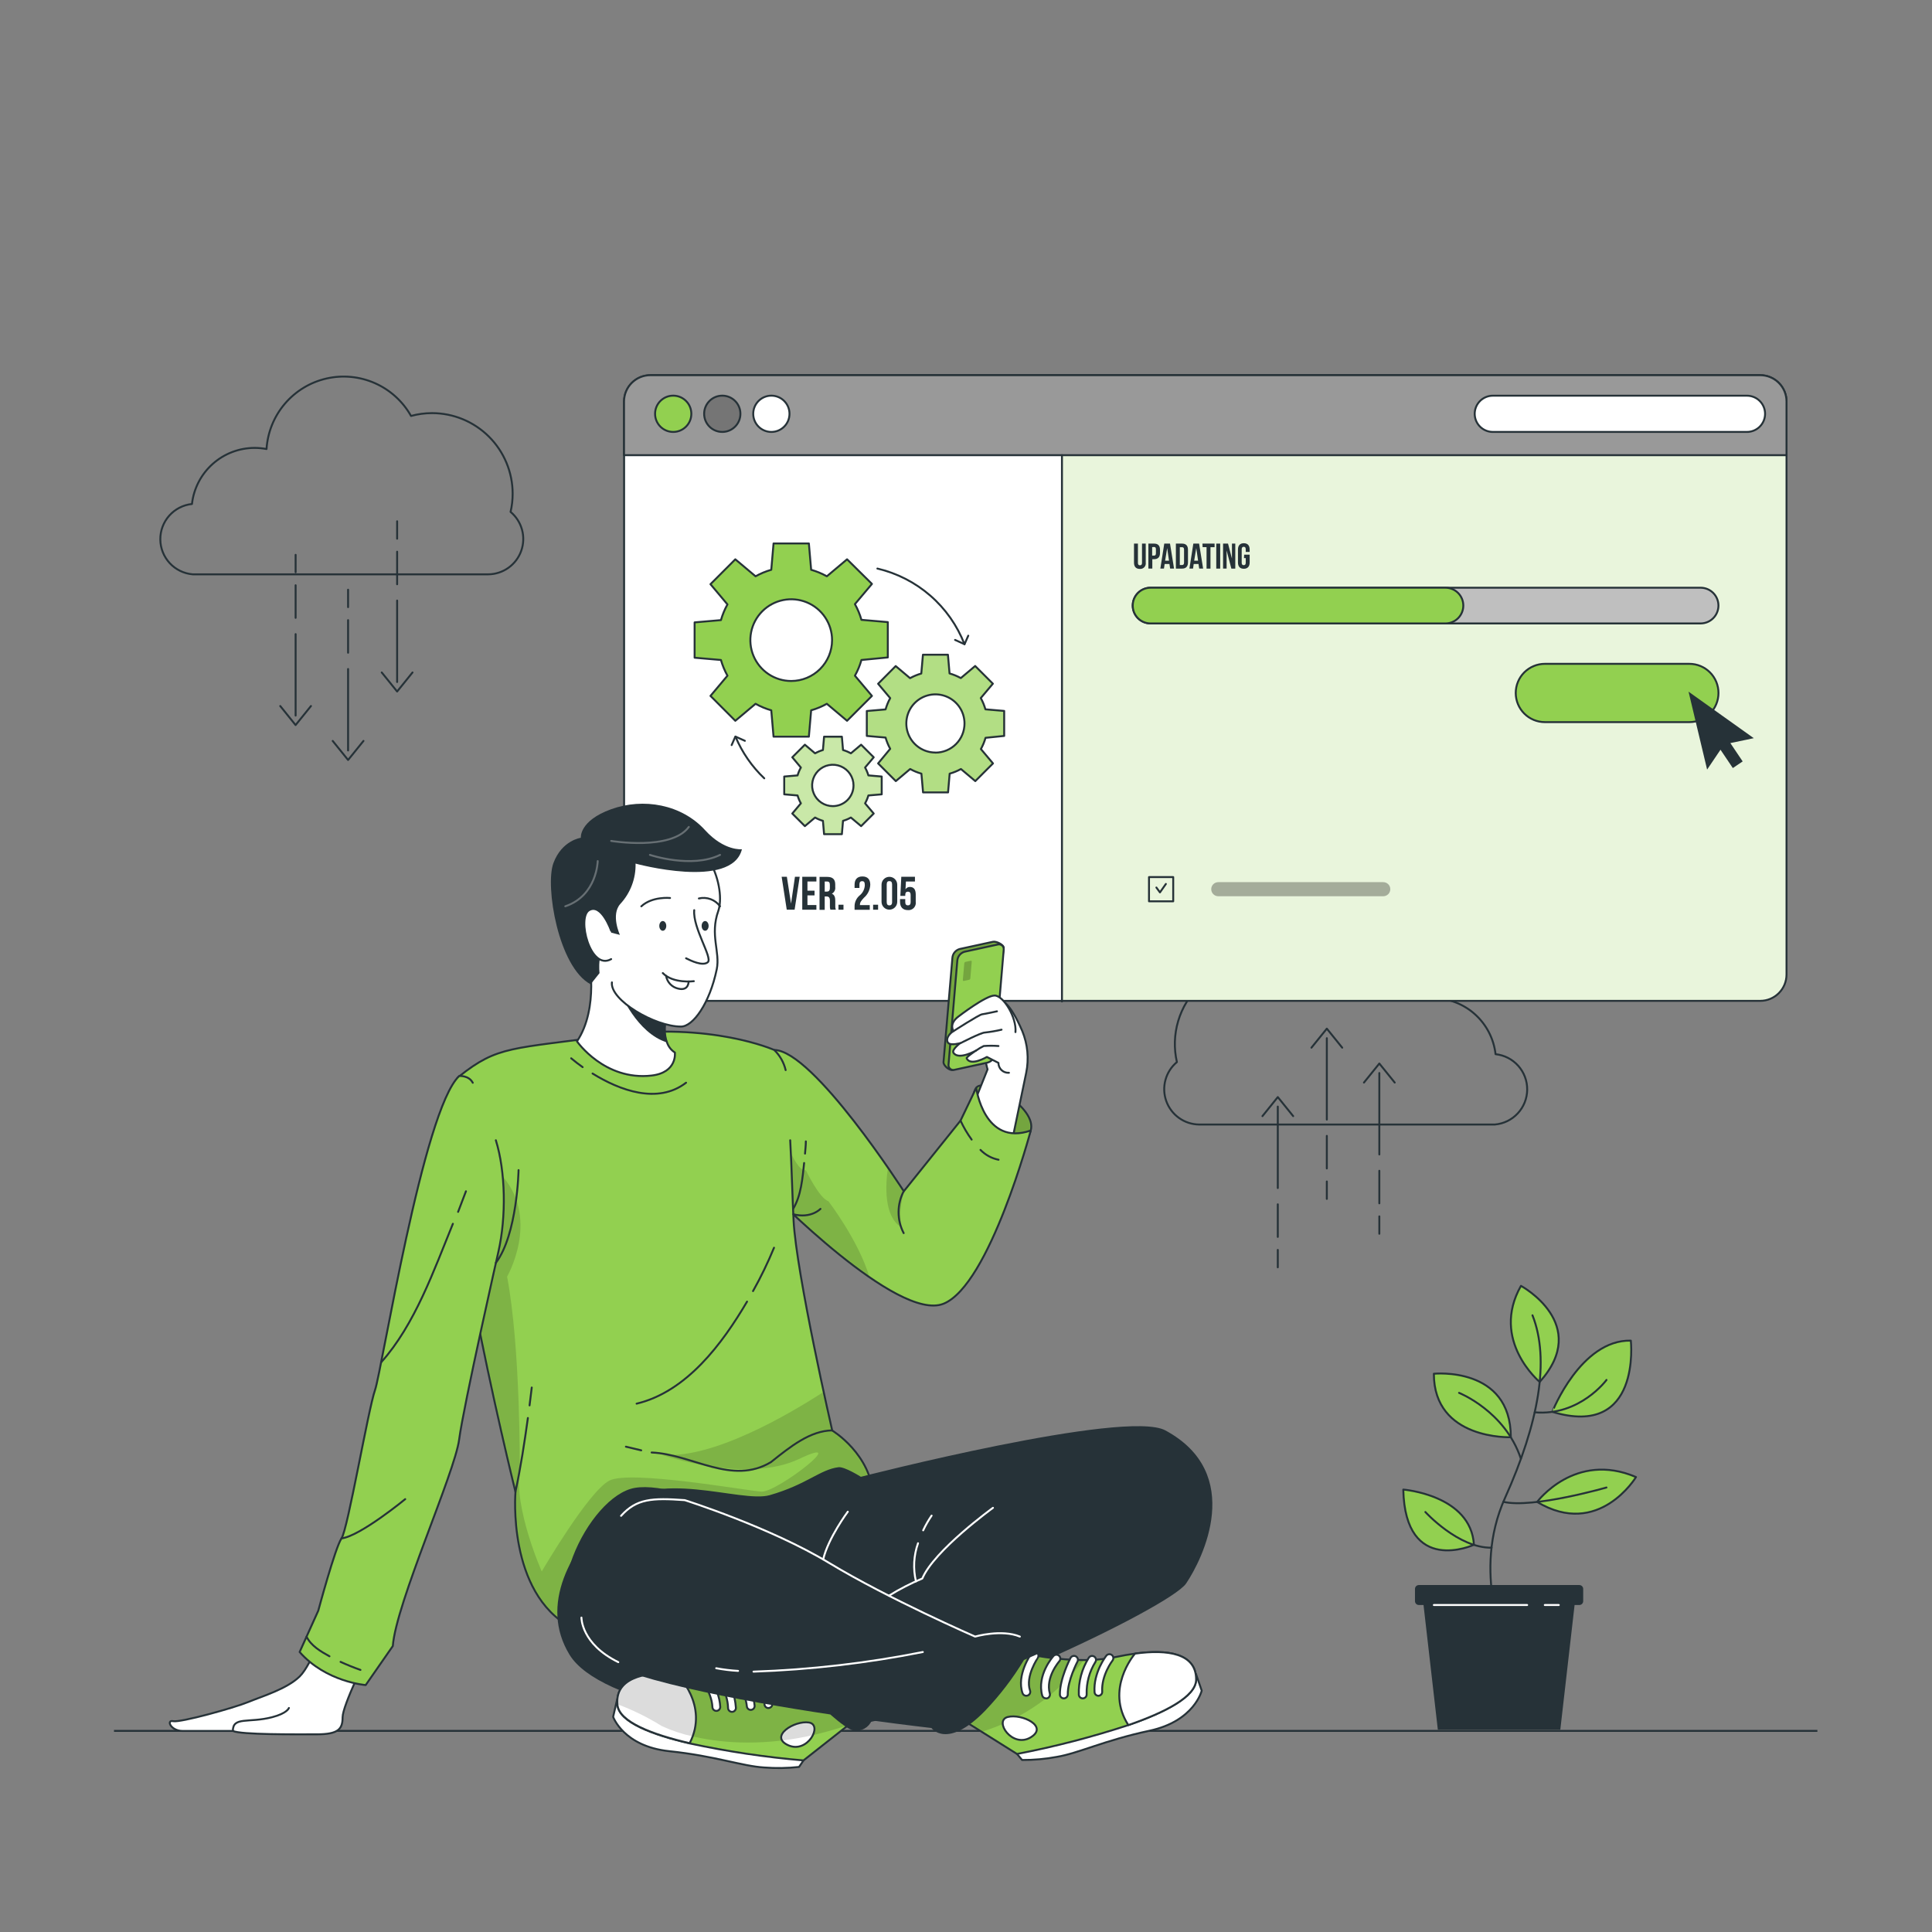 <svg width="1000" height="1000" viewBox="0 0 1000 1000" fill="none" xmlns="http://www.w3.org/2000/svg">
<rect x="0" y="0" width="1000" height="1000" fill="#808080" stroke="none"/>
<path d="M264.269 264.95C264.989 261.873 265.35 258.723 265.346 255.563C265.346 244.499 260.952 233.888 253.13 226.063C245.309 218.237 234.7 213.838 223.636 213.833C219.957 213.83 216.294 214.322 212.746 215.296C208.513 207.776 201.961 201.826 194.069 198.335C186.177 194.844 177.368 193.998 168.956 195.925C160.544 197.851 152.98 202.446 147.394 209.024C141.808 215.602 138.499 223.81 137.96 232.423C135.951 232.038 133.911 231.841 131.865 231.833C123.825 231.828 116.064 234.786 110.068 240.142C104.071 245.498 100.258 252.876 99.359 260.866C94.83 261.34 90.641 263.487 87.612 266.886C84.583 270.285 82.93 274.692 82.979 279.245C83.027 283.798 84.772 288.17 87.873 291.504C90.974 294.838 95.207 296.895 99.745 297.273H252.77C256.508 297.229 260.143 296.041 263.185 293.867C266.227 291.694 268.529 288.641 269.782 285.118C271.035 281.596 271.179 277.774 270.193 274.168C269.207 270.562 267.139 267.345 264.269 264.95Z" stroke="#263238" stroke-linecap="round" stroke-linejoin="round"/>
<path d="M153.013 328.218V370.375" stroke="#263238" stroke-linecap="round" stroke-linejoin="round"/>
<path d="M153.013 302.926V319.789" stroke="#263238" stroke-linecap="round" stroke-linejoin="round"/>
<path d="M153.013 287.179V296.199" stroke="#263238" stroke-linecap="round" stroke-linejoin="round"/>
<path d="M145.051 365.436L152.994 375.29L160.958 365.436" stroke="#263238" stroke-linecap="round" stroke-linejoin="round"/>
<path d="M180.168 346.275V388.432" stroke="#263238" stroke-linecap="round" stroke-linejoin="round"/>
<path d="M180.168 320.981V337.844" stroke="#263238" stroke-linecap="round" stroke-linejoin="round"/>
<path d="M180.168 305.235V314.255" stroke="#263238" stroke-linecap="round" stroke-linejoin="round"/>
<path d="M172.205 383.503L180.169 393.357L188.134 383.503" stroke="#263238" stroke-linecap="round" stroke-linejoin="round"/>
<path d="M205.551 310.848V353.005" stroke="#263238" stroke-linecap="round" stroke-linejoin="round"/>
<path d="M205.551 285.556V302.419" stroke="#263238" stroke-linecap="round" stroke-linejoin="round"/>
<path d="M205.551 269.808V278.829" stroke="#263238" stroke-linecap="round" stroke-linejoin="round"/>
<path d="M197.587 348.067L205.552 357.92L213.516 348.067" stroke="#263238" stroke-linecap="round" stroke-linejoin="round"/>
<path d="M609.165 549.73C607.547 542.707 607.776 535.385 609.829 528.477C611.882 521.569 615.689 515.31 620.879 510.31C626.069 505.31 632.465 501.74 639.445 499.946C646.425 498.153 653.751 498.197 660.708 500.076C664.943 492.555 671.496 486.605 679.39 483.114C687.283 479.624 696.095 478.78 704.507 480.709C712.92 482.638 720.484 487.236 726.068 493.817C731.653 500.398 734.959 508.609 735.494 517.223C737.503 516.839 739.543 516.641 741.589 516.634C749.626 516.628 757.384 519.583 763.38 524.935C769.377 530.287 773.191 537.66 774.095 545.646C778.624 546.12 782.813 548.267 785.842 551.666C788.871 555.065 790.524 559.473 790.475 564.026C790.427 568.579 788.682 572.95 785.581 576.284C782.48 579.618 778.247 581.676 773.709 582.054H620.685C616.945 582.014 613.307 580.828 610.262 578.656C607.217 576.484 604.911 573.431 603.655 569.908C602.4 566.385 602.255 562.561 603.24 558.953C604.225 555.345 606.293 552.126 609.165 549.73Z" stroke="#263238" stroke-linecap="round" stroke-linejoin="round"/>
<path d="M713.939 597.554V555.397" stroke="#263238" stroke-linecap="round" stroke-linejoin="round"/>
<path d="M713.939 622.847V605.984" stroke="#263238" stroke-linecap="round" stroke-linejoin="round"/>
<path d="M713.939 638.594V629.594" stroke="#263238" stroke-linecap="round" stroke-linejoin="round"/>
<path d="M721.904 560.333L713.94 550.479L705.976 560.333" stroke="#263238" stroke-linecap="round" stroke-linejoin="round"/>
<path d="M686.764 579.498V537.361" stroke="#263238" stroke-linecap="round" stroke-linejoin="round"/>
<path d="M686.764 604.79V587.927" stroke="#263238" stroke-linecap="round" stroke-linejoin="round"/>
<path d="M686.764 620.548V611.528" stroke="#263238" stroke-linecap="round" stroke-linejoin="round"/>
<path d="M694.73 542.277L686.765 532.424L678.801 542.277" stroke="#263238" stroke-linecap="round" stroke-linejoin="round"/>
<path d="M661.382 614.924V572.767" stroke="#263238" stroke-linecap="round" stroke-linejoin="round"/>
<path d="M661.382 640.216V623.354" stroke="#263238" stroke-linecap="round" stroke-linejoin="round"/>
<path d="M661.382 655.964V646.943" stroke="#263238" stroke-linecap="round" stroke-linejoin="round"/>
<path d="M669.347 577.704L661.383 567.851L653.439 577.704" stroke="#263238" stroke-linecap="round" stroke-linejoin="round"/>
<path d="M59 895.902H940.681" stroke="#263238" stroke-miterlimit="10"/>
<path d="M726.335 770.999C726.335 770.999 761.361 773.762 762.905 799.584C762.824 799.584 727.351 815.919 726.335 770.999Z" fill="#92D050" stroke="#263238" stroke-linecap="round" stroke-linejoin="round"/>
<path d="M795.614 777.405C795.614 777.405 815.179 750.993 846.792 764.524C846.792 764.524 827.491 796.502 795.614 777.405Z" fill="#92D050" stroke="#263238" stroke-linecap="round" stroke-linejoin="round"/>
<path d="M844.112 693.901C844.112 693.901 849.739 744.693 803.478 730.776C803.418 730.776 818.188 693.352 844.112 693.901Z" fill="#92D050" stroke="#263238" stroke-linecap="round" stroke-linejoin="round"/>
<path d="M787.249 665.557C787.249 665.557 823.819 685.325 796.94 715.292C796.94 715.292 771.24 693.797 787.249 665.557Z" fill="#92D050" stroke="#263238" stroke-linecap="round" stroke-linejoin="round"/>
<path d="M742.161 711.049C742.161 711.049 782.002 706.985 782.002 743.901C782.002 743.901 742.161 745.465 742.161 711.049Z" fill="#92D050" stroke="#263238" stroke-linecap="round" stroke-linejoin="round"/>
<path d="M779.72 852.269C779.72 852.269 761.557 814.155 778.988 775.35C796.42 736.545 802.312 703.835 793.21 680.796" stroke="#263238" stroke-linecap="round" stroke-linejoin="round"/>
<path d="M755.202 720.94C755.202 720.94 779.074 730.428 787.2 755.032" stroke="#263238" stroke-linecap="round" stroke-linejoin="round"/>
<path d="M831.519 714.251C831.519 714.251 817.724 733.044 794.36 731.013" stroke="#263238" stroke-linecap="round" stroke-linejoin="round"/>
<path d="M831.507 769.925C831.507 769.925 793.292 780.936 778.115 777.34" stroke="#263238" stroke-linecap="round" stroke-linejoin="round"/>
<path d="M737.762 782.615C737.762 782.615 754.848 801.367 772.016 801.083" stroke="#263238" stroke-linecap="round" stroke-linejoin="round"/>
<path d="M735.811 822.033H816.001L807.61 895.315H744.222L735.811 822.033Z" fill="#263238"/>
<path d="M817.453 820.411H734.398C733.288 820.411 732.387 821.311 732.387 822.422V828.74C732.387 829.851 733.288 830.752 734.398 830.752H817.453C818.564 830.752 819.464 829.851 819.464 828.74V822.422C819.464 821.311 818.564 820.411 817.453 820.411Z" fill="#263238"/>
<path d="M742.161 830.753H790.454" stroke="white" stroke-linecap="round" stroke-linejoin="round"/>
<path d="M799.576 830.753H806.829" stroke="white" stroke-linecap="round" stroke-linejoin="round"/>
<path d="M924.694 207.804V504.427C924.694 508.037 923.26 511.499 920.707 514.052C918.155 516.605 914.692 518.039 911.082 518.039H336.67C333.058 518.039 329.593 516.606 327.037 514.053C324.481 511.501 323.043 508.039 323.037 504.427V207.804C323.043 204.192 324.481 200.73 327.037 198.178C329.593 195.625 333.058 194.192 336.67 194.192H911.082C914.692 194.192 918.155 195.626 920.707 198.179C923.26 200.732 924.694 204.194 924.694 207.804Z" fill="white"/>
<mask id="mask0_6991_4325" style="mask-type:luminance" maskUnits="userSpaceOnUse" x="323" y="194" width="602" height="325">
<path d="M924.681 207.79V504.413C924.681 508.023 923.247 511.485 920.694 514.038C918.141 516.591 914.679 518.025 911.069 518.025H336.656C333.044 518.025 329.58 516.591 327.024 514.039C324.468 511.487 323.029 508.025 323.024 504.413V207.79C323.029 204.178 324.468 200.716 327.024 198.163C329.58 195.611 333.044 194.178 336.656 194.178H911.069C914.679 194.178 918.141 195.612 920.694 198.165C923.247 200.717 924.681 204.18 924.681 207.79Z" fill="white"/>
</mask>
<g mask="url(#mask0_6991_4325)">
<path opacity="0.2" d="M924.685 223.561V504.48C924.685 508.09 923.251 511.552 920.698 514.105C918.145 516.658 914.683 518.092 911.073 518.092H549.66V223.5L924.685 223.561Z" fill="#92D050"/>
</g>
<path d="M924.694 207.804V504.427C924.694 508.037 923.26 511.499 920.707 514.052C918.155 516.605 914.692 518.039 911.082 518.039H336.67C333.058 518.039 329.593 516.606 327.037 514.053C324.481 511.501 323.043 508.039 323.037 504.427V207.804C323.043 204.192 324.481 200.73 327.037 198.178C329.593 195.625 333.058 194.192 336.67 194.192H911.082C914.692 194.192 918.155 195.626 920.707 198.179C923.26 200.732 924.694 204.194 924.694 207.804Z" stroke="#263238" stroke-linecap="round" stroke-linejoin="round"/>
<path d="M874.383 343.6H799.638C795.634 343.6 791.795 345.19 788.964 348.021C786.133 350.852 784.542 354.691 784.542 358.695C784.548 362.695 786.141 366.529 788.971 369.356C791.801 372.182 795.638 373.77 799.638 373.77H874.383C876.364 373.772 878.327 373.385 880.158 372.628C881.989 371.872 883.653 370.762 885.055 369.362C886.457 367.962 887.57 366.299 888.328 364.469C889.087 362.638 889.478 360.676 889.478 358.695C889.481 356.712 889.092 354.748 888.334 352.915C887.577 351.082 886.465 349.417 885.063 348.015C883.66 346.613 881.995 345.501 880.163 344.743C878.33 343.986 876.366 343.597 874.383 343.6Z" fill="#92D050" stroke="#263238" stroke-linecap="round" stroke-linejoin="round"/>
<path d="M924.695 207.804V235.597H322.998V207.804C323.003 204.192 324.442 200.73 326.998 198.178C329.554 195.625 333.018 194.192 336.63 194.192H911.083C914.693 194.192 918.156 195.626 920.708 198.179C923.261 200.732 924.695 204.194 924.695 207.804Z" fill="#999999" stroke="#263238" stroke-linecap="round" stroke-linejoin="round"/>
<path d="M348.45 223.565C353.634 223.565 357.836 219.363 357.836 214.179C357.836 208.995 353.634 204.792 348.45 204.792C343.266 204.792 339.063 208.995 339.063 214.179C339.063 219.363 343.266 223.565 348.45 223.565Z" fill="#92D050" stroke="#263238" stroke-linecap="round" stroke-linejoin="round"/>
<path d="M373.852 223.565C379.036 223.565 383.238 219.363 383.238 214.179C383.238 208.995 379.036 204.792 373.852 204.792C368.668 204.792 364.466 208.995 364.466 214.179C364.466 219.363 368.668 223.565 373.852 223.565Z" fill="#757575" stroke="#263238" stroke-linecap="round" stroke-linejoin="round"/>
<path d="M399.255 223.565C404.439 223.565 408.641 219.363 408.641 214.179C408.641 208.995 404.439 204.792 399.255 204.792C394.071 204.792 389.868 208.995 389.868 214.179C389.868 219.363 394.071 223.565 399.255 223.565Z" fill="white" stroke="#263238" stroke-linecap="round" stroke-linejoin="round"/>
<path d="M549.669 235.59V518.357" stroke="#263238" stroke-linecap="round" stroke-linejoin="round"/>
<path d="M904.217 223.565H772.666C770.18 223.559 767.798 222.568 766.042 220.808C764.286 219.049 763.3 216.664 763.3 214.178C763.306 211.696 764.294 209.317 766.049 207.562C767.805 205.806 770.184 204.818 772.666 204.813H904.217C906.702 204.812 909.087 205.799 910.846 207.554C912.606 209.31 913.597 211.693 913.603 214.178C913.603 215.411 913.36 216.632 912.888 217.77C912.417 218.909 911.725 219.944 910.854 220.816C909.982 221.687 908.947 222.379 907.809 222.85C906.67 223.322 905.449 223.565 904.217 223.565Z" fill="white" stroke="#263238" stroke-linecap="round" stroke-linejoin="round"/>
<path d="M880.22 322.69H595.544C593.092 322.69 590.741 321.716 589.007 319.982C587.274 318.249 586.3 315.897 586.3 313.446C586.3 312.232 586.539 311.03 587.003 309.908C587.468 308.787 588.149 307.768 589.007 306.909C589.865 306.051 590.885 305.37 592.006 304.905C593.128 304.441 594.33 304.202 595.544 304.202H880.22C881.434 304.202 882.636 304.441 883.758 304.905C884.88 305.37 885.899 306.051 886.757 306.909C887.615 307.768 888.296 308.787 888.761 309.908C889.225 311.03 889.464 312.232 889.464 313.446C889.464 315.897 888.491 318.249 886.757 319.982C885.023 321.716 882.672 322.69 880.22 322.69Z" fill="#BFBFBF" stroke="#263238" stroke-miterlimit="10"/>
<path d="M748.162 322.69H595.544C593.092 322.69 590.741 321.716 589.007 319.982C587.274 318.249 586.3 315.897 586.3 313.446C586.3 312.232 586.539 311.03 587.003 309.908C587.468 308.787 588.149 307.768 589.007 306.909C589.865 306.051 590.885 305.37 592.006 304.905C593.128 304.441 594.33 304.202 595.544 304.202H748.162C749.376 304.202 750.578 304.441 751.7 304.905C752.821 305.37 753.84 306.051 754.699 306.909C755.557 307.768 756.238 308.787 756.703 309.908C757.167 311.03 757.406 312.232 757.406 313.446C757.406 315.897 756.432 318.249 754.699 319.982C752.965 321.716 750.614 322.69 748.162 322.69Z" fill="#92D050" stroke="#263238" stroke-linecap="round" stroke-linejoin="round"/>
<path d="M607.256 453.979H594.721V466.514H607.256V453.979Z" stroke="#263238" stroke-linecap="round" stroke-linejoin="round"/>
<path d="M598.543 459.381L600.391 461.9L603.459 457.532" stroke="#263238" stroke-linecap="round" stroke-linejoin="round"/>
<path opacity="0.3" d="M715.959 456.598H630.589C628.569 456.598 626.932 458.23 626.932 460.244C626.932 462.259 628.569 463.891 630.589 463.891H715.959C717.979 463.891 719.616 462.259 719.616 460.244C719.616 458.23 717.979 456.598 715.959 456.598Z" fill="black"/>
<path d="M409.436 467.737L411.468 453.82H413.926L411.285 470.865H407.221L404.58 453.82H407.282L409.436 467.737Z" fill="#263238"/>
<path d="M417.933 461.012H421.61V463.45H417.933V468.448H422.565V470.865H415.251V453.82H422.565V456.258H417.933V461.012Z" fill="#263238"/>
<path d="M429.797 470.864C429.583 470.21 429.5 469.519 429.553 468.832V466.151C429.553 464.586 429.005 463.997 427.786 463.997H426.871V470.925H424.19V453.879H428.253C431.036 453.879 432.316 455.18 432.316 457.8V459.141C432.412 459.826 432.293 460.524 431.977 461.138C431.66 461.753 431.162 462.255 430.549 462.575C431.89 463.123 432.337 464.383 432.337 466.171V468.812C432.291 469.502 432.388 470.193 432.621 470.844L429.797 470.864ZM426.871 456.256V461.498H427.908C428.923 461.498 429.533 461.051 429.533 459.69V458.004C429.533 456.785 429.106 456.256 428.151 456.256H426.871Z" fill="#263238"/>
<path d="M436.585 468.284V470.864H433.984V468.284H436.585Z" fill="#263238"/>
<path d="M446.247 456.088C445.394 456.088 444.845 456.556 444.845 457.775V459.603H442.326V457.937C442.326 455.215 443.687 453.65 446.389 453.65C449.091 453.65 450.453 455.215 450.453 457.937C450.397 459.232 450.073 460.502 449.504 461.666C448.934 462.83 448.129 463.864 447.141 464.703C445.556 466.409 445.109 467.202 445.109 468.116C445.099 468.238 445.099 468.36 445.109 468.482H450.188V470.899H442.326V468.868C442.361 467.827 442.617 466.805 443.076 465.87C443.534 464.935 444.186 464.108 444.987 463.443C445.784 462.793 446.432 461.98 446.888 461.058C447.343 460.136 447.596 459.127 447.629 458.1C447.629 456.474 447.1 456.088 446.247 456.088Z" fill="#263238"/>
<path d="M454.502 468.284V470.864H451.921V468.284H454.502Z" fill="#263238"/>
<path d="M456.281 457.903C456.281 456.826 456.709 455.792 457.471 455.03C458.233 454.268 459.267 453.84 460.344 453.84C461.422 453.84 462.456 454.268 463.218 455.03C463.98 455.792 464.408 456.826 464.408 457.903V466.782C464.408 467.859 463.98 468.893 463.218 469.655C462.456 470.417 461.422 470.845 460.344 470.845C459.267 470.845 458.233 470.417 457.471 469.655C456.709 468.893 456.281 467.859 456.281 466.782V457.903ZM458.963 466.944C458.963 468.163 459.511 468.63 460.344 468.63C461.177 468.63 461.746 468.163 461.746 466.944V457.741C461.746 456.522 461.198 456.054 460.344 456.054C459.491 456.054 458.963 456.522 458.963 457.741V466.944Z" fill="#263238"/>
<path d="M468.559 465.36V466.944C468.559 468.163 469.087 468.61 469.94 468.61C470.794 468.61 471.342 468.163 471.342 466.944V463.206C471.342 461.987 470.794 461.52 469.94 461.52C469.087 461.52 468.559 461.987 468.559 463.206V463.714H466.019L466.507 453.82H473.577V456.258H468.904L468.681 460.321C468.917 459.923 469.258 459.597 469.666 459.379C470.074 459.16 470.534 459.058 470.997 459.082C473.028 459.082 473.983 460.463 473.983 462.983V466.782C474.07 467.345 474.026 467.921 473.856 468.465C473.686 469.009 473.394 469.507 473.001 469.92C472.609 470.334 472.128 470.652 471.594 470.851C471.06 471.051 470.487 471.125 469.92 471.069C467.279 471.069 465.857 469.504 465.857 466.782V465.36H468.559Z" fill="#263238"/>
<path d="M395.582 402.859C389.211 396.803 384.156 389.5 380.73 381.405" stroke="#263238" stroke-linecap="round" stroke-linejoin="round"/>
<path d="M454.131 294.289C464.261 296.66 473.66 301.464 481.516 308.286C489.371 315.107 495.446 323.741 499.213 333.439" stroke="#263238" stroke-linecap="round" stroke-linejoin="round"/>
<path d="M459.527 340.288V322.003L445.874 320.824C445.077 317.991 443.945 315.263 442.501 312.698L451.319 302.235L438.438 289.496L427.975 298.293C425.404 296.861 422.678 295.73 419.848 294.921L418.67 281.288H400.385L399.207 294.921C396.375 295.723 393.647 296.854 391.08 298.293L380.597 289.496L367.736 302.377L376.533 312.84C375.098 315.409 373.966 318.136 373.161 320.966L359.528 322.145V340.43L373.161 341.608C373.966 344.439 375.098 347.166 376.533 349.735L367.736 360.198L380.597 373.079L391.08 364.282C393.647 365.72 396.375 366.852 399.207 367.654L400.385 381.287H418.67L419.848 367.654C422.678 366.845 425.404 365.713 427.975 364.282L438.438 373.079L451.319 360.198L442.501 349.735C443.945 347.17 445.077 344.442 445.874 341.608L459.527 340.288ZM409.528 352.478C405.345 352.478 401.256 351.237 397.777 348.913C394.299 346.589 391.589 343.286 389.988 339.422C388.387 335.557 387.968 331.304 388.784 327.202C389.6 323.099 391.615 319.331 394.573 316.373C397.53 313.415 401.299 311.401 405.402 310.585C409.504 309.769 413.757 310.187 417.621 311.788C421.486 313.389 424.789 316.1 427.113 319.578C429.437 323.056 430.677 327.145 430.677 331.328C430.672 336.936 428.442 342.312 424.477 346.277C420.512 350.242 415.135 352.472 409.528 352.478Z" fill="#92D050" stroke="#263238" stroke-linecap="round" stroke-linejoin="round"/>
<path d="M519.764 380.917V367.976L510.053 367.143C509.478 365.114 508.674 363.158 507.656 361.312L513.913 353.876L504.75 344.713L497.315 350.971C495.469 349.952 493.512 349.148 491.484 348.573L490.651 338.882H477.709L476.856 348.614C474.835 349.192 472.886 349.997 471.045 351.011L463.609 344.754L454.507 353.917L460.765 361.353C459.747 363.199 458.942 365.155 458.368 367.183L448.656 368.016V380.917L458.368 381.771C458.946 383.791 459.75 385.741 460.765 387.581L454.507 395.139L463.67 404.302L471.106 398.044C472.943 399.067 474.893 399.872 476.917 400.442L477.77 410.153H490.712L491.545 400.442C493.576 399.876 495.534 399.071 497.376 398.044L504.811 404.302L513.974 395.139L507.717 387.703C508.731 385.862 509.536 383.913 510.114 381.893L519.764 380.917ZM484.17 389.511C481.192 389.511 478.282 388.628 475.806 386.974C473.33 385.32 471.401 382.969 470.261 380.218C469.122 377.467 468.824 374.44 469.404 371.52C469.985 368.599 471.419 365.917 473.525 363.812C475.63 361.706 478.312 360.272 481.233 359.691C484.153 359.111 487.18 359.409 489.931 360.548C492.682 361.688 495.033 363.617 496.687 366.093C498.341 368.569 499.224 371.479 499.224 374.457C499.23 376.437 498.844 378.399 498.09 380.23C497.336 382.062 496.228 383.726 494.829 385.128C493.431 386.531 491.769 387.643 489.94 388.402C488.111 389.161 486.15 389.552 484.17 389.552V389.511Z" fill="#92D050"/>
<mask id="mask1_6991_4325" style="mask-type:luminance" maskUnits="userSpaceOnUse" x="448" y="338" width="72" height="73">
<path d="M519.743 380.929V367.987L510.031 367.154C509.456 365.126 508.652 363.17 507.634 361.324L513.891 353.888L504.729 344.725L497.293 350.982C495.447 349.964 493.49 349.16 491.462 348.585L490.629 338.894H477.687L476.834 348.626C474.813 349.204 472.864 350.008 471.023 351.023L463.587 344.766L454.485 353.928L460.743 361.364C459.725 363.21 458.92 365.167 458.346 367.195L448.634 368.028V380.929L458.346 381.782C458.924 383.803 459.728 385.752 460.743 387.593L454.485 395.151L463.648 404.314L471.084 398.056C472.921 399.079 474.871 399.884 476.895 400.453L477.748 410.165H490.69L491.523 400.453C493.554 399.888 495.512 399.083 497.354 398.056L504.789 404.314L513.952 395.151L507.695 387.715C508.709 385.874 509.514 383.925 510.092 381.904L519.743 380.929ZM484.148 389.523C481.17 389.523 478.26 388.64 475.784 386.986C473.308 385.332 471.379 382.981 470.239 380.23C469.1 377.479 468.802 374.452 469.382 371.531C469.963 368.611 471.397 365.929 473.503 363.823C475.608 361.718 478.29 360.284 481.211 359.703C484.131 359.122 487.158 359.42 489.909 360.56C492.66 361.699 495.011 363.629 496.665 366.105C498.319 368.58 499.202 371.491 499.202 374.469C499.208 376.449 498.822 378.411 498.068 380.242C497.314 382.073 496.206 383.738 494.807 385.14C493.409 386.542 491.747 387.655 489.918 388.414C488.089 389.173 486.128 389.564 484.148 389.564V389.523Z" fill="white"/>
</mask>
<g mask="url(#mask1_6991_4325)">
<path opacity="0.3" d="M519.743 380.929V367.987L510.031 367.154C509.456 365.126 508.652 363.17 507.634 361.324L513.891 353.888L504.729 344.725L497.293 350.982C495.447 349.964 493.49 349.16 491.462 348.585L490.629 338.894H477.687L476.834 348.626C474.813 349.204 472.864 350.008 471.023 351.023L463.587 344.766L454.485 353.928L460.743 361.364C459.725 363.21 458.92 365.167 458.346 367.195L448.634 368.028V380.929L458.346 381.782C458.924 383.803 459.728 385.752 460.743 387.593L454.485 395.151L463.648 404.314L471.084 398.056C472.921 399.079 474.871 399.884 476.895 400.453L477.748 410.165H490.69L491.523 400.453C493.554 399.888 495.512 399.083 497.354 398.056L504.789 404.314L513.952 395.151L507.695 387.715C508.709 385.874 509.514 383.925 510.092 381.904L519.743 380.929ZM484.148 389.523C481.17 389.523 478.26 388.64 475.784 386.986C473.308 385.332 471.379 382.981 470.239 380.23C469.1 377.479 468.802 374.452 469.382 371.531C469.963 368.611 471.397 365.929 473.503 363.823C475.608 361.718 478.29 360.284 481.211 359.703C484.131 359.122 487.158 359.42 489.909 360.56C492.66 361.699 495.011 363.629 496.665 366.105C498.319 368.58 499.202 371.491 499.202 374.469C499.208 376.449 498.822 378.411 498.068 380.242C497.314 382.073 496.206 383.738 494.807 385.14C493.409 386.542 491.747 387.655 489.918 388.414C488.089 389.173 486.128 389.564 484.148 389.564V389.523Z" fill="white"/>
</g>
<path d="M519.764 380.917V367.976L510.053 367.143C509.478 365.114 508.674 363.158 507.656 361.312L513.913 353.876L504.75 344.713L497.315 350.971C495.469 349.952 493.512 349.148 491.484 348.573L490.651 338.882H477.709L476.856 348.614C474.835 349.192 472.886 349.997 471.045 351.011L463.609 344.754L454.507 353.917L460.765 361.353C459.747 363.199 458.942 365.155 458.368 367.183L448.656 368.016V380.917L458.368 381.771C458.946 383.791 459.75 385.741 460.765 387.581L454.507 395.139L463.67 404.302L471.106 398.044C472.943 399.067 474.893 399.872 476.917 400.442L477.77 410.153H490.712L491.545 400.442C493.576 399.876 495.534 399.071 497.376 398.044L504.811 404.302L513.974 395.139L507.717 387.703C508.731 385.862 509.536 383.913 510.114 381.893L519.764 380.917ZM484.17 389.511C481.192 389.511 478.282 388.628 475.806 386.974C473.33 385.32 471.401 382.969 470.261 380.218C469.122 377.467 468.824 374.44 469.404 371.52C469.985 368.599 471.419 365.917 473.525 363.812C475.63 361.706 478.312 360.272 481.233 359.691C484.153 359.111 487.18 359.409 489.931 360.548C492.682 361.688 495.033 363.617 496.687 366.093C498.341 368.569 499.224 371.479 499.224 374.457C499.23 376.437 498.844 378.399 498.09 380.23C497.336 382.062 496.228 383.726 494.829 385.128C493.431 386.531 491.769 387.643 489.94 388.402C488.111 389.161 486.15 389.552 484.17 389.552V389.511Z" stroke="#263238" stroke-linecap="round" stroke-linejoin="round"/>
<path d="M456.38 411.15V401.927L449.473 401.337C449.067 399.92 448.494 398.556 447.766 397.274L452.236 391.971L445.714 385.45L440.411 389.919C439.13 389.191 437.766 388.618 436.348 388.213L435.759 381.305H426.535L425.946 388.213C424.529 388.618 423.165 389.191 421.883 389.919L416.6 385.45L410.079 391.971L414.528 397.274C413.8 398.556 413.227 399.92 412.821 401.337L405.914 401.927V411.15L412.821 411.739C413.227 413.157 413.8 414.521 414.528 415.803L410.079 421.085L416.6 427.607L421.883 423.157C423.165 423.886 424.529 424.459 425.946 424.864L426.535 431.772H435.759L436.348 424.864C437.766 424.459 439.13 423.886 440.411 423.157L445.714 427.607L452.236 421.085L447.766 415.803C448.494 414.521 449.067 413.157 449.473 411.739L456.38 411.15ZM431.066 417.245C428.948 417.245 426.878 416.617 425.117 415.441C423.357 414.264 421.984 412.592 421.174 410.636C420.364 408.679 420.152 406.527 420.565 404.45C420.978 402.373 421.998 400.465 423.495 398.968C424.992 397.47 426.9 396.45 428.977 396.037C431.054 395.624 433.207 395.836 435.163 396.647C437.12 397.457 438.792 398.829 439.968 400.59C441.145 402.351 441.773 404.421 441.773 406.538C441.773 407.944 441.496 409.337 440.958 410.636C440.42 411.935 439.631 413.115 438.637 414.109C437.642 415.104 436.462 415.892 435.163 416.43C433.864 416.968 432.472 417.245 431.066 417.245Z" fill="#92D050"/>
<mask id="mask2_6991_4325" style="mask-type:luminance" maskUnits="userSpaceOnUse" x="405" y="381" width="52" height="51">
<path d="M456.382 411.133V401.909L449.474 401.32C449.069 399.903 448.496 398.539 447.768 397.257L452.237 391.954L445.716 385.433L440.413 389.902C439.131 389.174 437.767 388.601 436.35 388.196L435.76 381.288H426.537L425.947 388.196C424.53 388.601 423.166 389.174 421.884 389.902L416.602 385.433L410.08 391.954L414.53 397.257C413.801 398.539 413.228 399.903 412.823 401.32L405.915 401.909V411.133L412.823 411.722C413.228 413.14 413.801 414.504 414.53 415.786L410.08 421.068L416.602 427.59L421.884 423.14C423.166 423.869 424.53 424.442 425.947 424.847L426.537 431.755H435.76L436.35 424.847C437.767 424.442 439.131 423.869 440.413 423.14L445.716 427.59L452.237 421.068L447.768 415.786C448.496 414.504 449.069 413.14 449.474 411.722L456.382 411.133ZM431.067 417.228C428.95 417.228 426.88 416.6 425.119 415.424C423.358 414.247 421.986 412.575 421.175 410.619C420.365 408.662 420.153 406.509 420.566 404.433C420.979 402.356 421.999 400.448 423.496 398.95C424.994 397.453 426.902 396.433 428.978 396.02C431.055 395.607 433.208 395.819 435.165 396.629C437.121 397.44 438.793 398.812 439.97 400.573C441.146 402.334 441.774 404.404 441.774 406.521C441.774 407.927 441.497 409.32 440.959 410.619C440.421 411.918 439.632 413.098 438.638 414.092C437.644 415.086 436.464 415.875 435.165 416.413C433.866 416.951 432.473 417.228 431.067 417.228Z" fill="white"/>
</mask>
<g mask="url(#mask2_6991_4325)">
<path opacity="0.5" d="M456.382 411.133V401.909L449.474 401.32C449.069 399.903 448.496 398.539 447.768 397.257L452.237 391.954L445.716 385.433L440.413 389.902C439.131 389.174 437.767 388.601 436.35 388.196L435.76 381.288H426.537L425.947 388.196C424.53 388.601 423.166 389.174 421.884 389.902L416.602 385.433L410.08 391.954L414.53 397.257C413.801 398.539 413.228 399.903 412.823 401.32L405.915 401.909V411.133L412.823 411.722C413.228 413.14 413.801 414.504 414.53 415.786L410.08 421.068L416.602 427.59L421.884 423.14C423.166 423.869 424.53 424.442 425.947 424.847L426.537 431.755H435.76L436.35 424.847C437.767 424.442 439.131 423.869 440.413 423.14L445.716 427.59L452.237 421.068L447.768 415.786C448.496 414.504 449.069 413.14 449.474 411.722L456.382 411.133ZM431.067 417.228C428.95 417.228 426.88 416.6 425.119 415.424C423.358 414.247 421.986 412.575 421.175 410.619C420.365 408.662 420.153 406.509 420.566 404.433C420.979 402.356 421.999 400.448 423.496 398.95C424.994 397.453 426.902 396.433 428.978 396.02C431.055 395.607 433.208 395.819 435.165 396.629C437.121 397.44 438.793 398.812 439.97 400.573C441.146 402.334 441.774 404.404 441.774 406.521C441.774 407.927 441.497 409.32 440.959 410.619C440.421 411.918 439.632 413.098 438.638 414.092C437.644 415.086 436.464 415.875 435.165 416.413C433.866 416.951 432.473 417.228 431.067 417.228Z" fill="white"/>
</g>
<path d="M456.38 411.15V401.927L449.473 401.337C449.067 399.92 448.494 398.556 447.766 397.274L452.236 391.971L445.714 385.45L440.411 389.919C439.13 389.191 437.766 388.618 436.348 388.213L435.759 381.305H426.535L425.946 388.213C424.529 388.618 423.165 389.191 421.883 389.919L416.6 385.45L410.079 391.971L414.528 397.274C413.8 398.556 413.227 399.92 412.821 401.337L405.914 401.927V411.15L412.821 411.739C413.227 413.157 413.8 414.521 414.528 415.803L410.079 421.085L416.6 427.607L421.883 423.157C423.165 423.886 424.529 424.459 425.946 424.864L426.535 431.772H435.759L436.348 424.864C437.766 424.459 439.13 423.886 440.411 423.157L445.714 427.607L452.236 421.085L447.766 415.803C448.494 414.521 449.067 413.157 449.473 411.739L456.38 411.15ZM431.066 417.245C428.948 417.245 426.878 416.617 425.117 415.441C423.357 414.264 421.984 412.592 421.174 410.636C420.364 408.679 420.152 406.527 420.565 404.45C420.978 402.373 421.998 400.465 423.495 398.968C424.992 397.47 426.9 396.45 428.977 396.037C431.054 395.624 433.207 395.836 435.163 396.647C437.12 397.457 438.792 398.829 439.968 400.59C441.145 402.351 441.773 404.421 441.773 406.538C441.773 407.944 441.496 409.337 440.958 410.636C440.42 411.935 439.631 413.115 438.637 414.109C437.642 415.104 436.462 415.892 435.163 416.43C433.864 416.968 432.472 417.245 431.066 417.245Z" stroke="#263238" stroke-linecap="round" stroke-linejoin="round"/>
<path d="M494.345 331.222L499.241 333.437L501.171 329.028" stroke="#263238" stroke-linecap="round" stroke-linejoin="round"/>
<path d="M385.547 383.44L380.63 381.226L378.7 385.655" stroke="#263238" stroke-linecap="round" stroke-linejoin="round"/>
<path d="M588.988 281.368V291.343C588.988 292.278 589.395 292.603 590.045 292.603C590.695 292.603 591.101 292.278 591.101 291.343V281.368H593.031V291.221C593.094 291.645 593.06 292.078 592.932 292.486C592.804 292.895 592.586 293.27 592.293 293.583C592 293.895 591.64 294.137 591.24 294.291C590.84 294.445 590.411 294.507 589.984 294.472C587.952 294.472 586.957 293.294 586.957 291.221V281.368H588.988Z" fill="#263238"/>
<path d="M600.416 284.537V286.223C600.416 288.255 599.42 289.433 597.388 289.433H596.434V294.289H594.402V281.368H597.388C599.42 281.368 600.416 282.485 600.416 284.537ZM596.352 283.196V287.585H597.307C597.957 287.585 598.303 287.28 598.303 286.366V284.334C598.303 283.42 597.957 283.115 597.307 283.115L596.352 283.196Z" fill="#263238"/>
<path d="M607.684 294.289H605.652L605.306 291.933H602.808L602.462 294.289H600.593L602.625 281.348H605.591L607.684 294.289ZM603.051 290.226H605.083L604.128 283.684L603.051 290.226Z" fill="#263238"/>
<path d="M608.636 281.368H611.867C613.898 281.368 614.894 282.505 614.894 284.557V291.099C614.894 293.131 613.898 294.309 611.867 294.309H608.636V281.368ZM610.668 283.216V292.461H611.826C612.476 292.461 612.862 292.115 612.862 291.201V284.476C612.862 283.542 612.476 283.216 611.826 283.216H610.668Z" fill="#263238"/>
<path d="M622.734 294.289H620.703L620.357 291.933H617.858L617.513 294.289H615.644L617.675 281.348H620.642L622.734 294.289ZM618.102 290.226H620.134L619.179 283.684L618.102 290.226Z" fill="#263238"/>
<path d="M622.393 281.368H628.67V283.216H626.537V294.309H624.506V283.196H622.474L622.393 281.368Z" fill="#263238"/>
<path d="M629.54 281.368H631.571V294.309H629.54V281.368Z" fill="#263238"/>
<path d="M634.891 284.923V294.289H633.063V281.368H635.623L637.655 289.108V281.368H639.381V294.309H637.35L634.891 284.923Z" fill="#263238"/>
<path d="M643.978 287.081H646.822V291.144C646.822 293.176 645.786 294.395 643.795 294.395C641.804 294.395 640.768 293.217 640.768 291.144V284.42C640.768 282.388 641.804 281.169 643.795 281.169C645.786 281.169 646.822 282.347 646.822 284.42V285.679H644.79V284.298C644.79 283.363 644.384 283.018 643.754 283.018C643.124 283.018 642.698 283.363 642.698 284.298V291.266C642.698 292.201 643.104 292.526 643.754 292.526C644.404 292.526 644.79 292.201 644.79 291.266V288.889H643.876L643.978 287.081Z" fill="#263238"/>
<path d="M907.755 382.079L873.989 358.004L883.599 398.332L890.526 388.052L896.906 397.54L902.005 394.107L895.626 384.619L907.755 382.079Z" fill="#263238"/>
<path d="M505.29 563.053C509.455 557.182 536.883 573.517 533.51 585.117C530.138 596.718 519.167 595.458 512.747 589.303C506.327 583.147 500.841 569.331 505.29 563.053Z" fill="#92D050"/>
<mask id="mask3_6991_4325" style="mask-type:luminance" maskUnits="userSpaceOnUse" x="503" y="561" width="31" height="33">
<path d="M505.29 563.043C509.455 557.172 536.883 573.506 533.51 585.107C530.138 596.708 519.167 595.448 512.747 589.292C506.327 583.136 500.841 569.321 505.29 563.043Z" fill="white"/>
</mask>
<g mask="url(#mask3_6991_4325)">
<path opacity="0.3" d="M505.29 563.043C509.455 557.172 536.883 573.506 533.51 585.107C530.138 596.708 519.167 595.448 512.747 589.292C506.327 583.136 500.841 569.321 505.29 563.043Z" fill="black" fill-opacity="0.7"/>
</g>
<path d="M505.29 563.053C509.455 557.182 536.883 573.517 533.51 585.117C530.138 596.718 519.167 595.458 512.747 589.303C506.327 583.147 500.841 569.331 505.29 563.053Z" stroke="#263238" stroke-linecap="round" stroke-linejoin="round"/>
<path d="M518.315 518C518.315 518 522.378 517.999 529.123 533.664C531.934 540.507 532.641 548.033 531.155 555.281L521.261 602.964L497.165 588.478L511.163 553.493C511.163 553.493 503.829 530.88 518.315 518Z" fill="white" stroke="#263238" stroke-linecap="round" stroke-linejoin="round"/>
<path d="M508.545 548.684L493.104 553.804C491.459 554.231 488.228 551.508 488.371 549.741L492.962 495.739C493.054 494.677 493.472 493.669 494.159 492.854C494.847 492.039 495.77 491.457 496.802 491.188L513.929 487.47C515.554 487.043 519.678 488.994 519.536 490.68L512.405 544.052C512.326 545.13 511.911 546.157 511.218 546.988C510.526 547.818 509.591 548.411 508.545 548.684Z" fill="#92D050"/>
<mask id="mask4_6991_4325" style="mask-type:luminance" maskUnits="userSpaceOnUse" x="488" y="487" width="32" height="67">
<path d="M508.527 548.681L493.086 553.801C491.44 554.228 488.21 551.505 488.352 549.738L492.944 495.736C493.035 494.674 493.454 493.666 494.141 492.851C494.829 492.036 495.752 491.454 496.784 491.185L513.911 487.467C515.536 487.041 519.66 488.991 519.518 490.677L512.387 544.049C512.307 545.127 511.892 546.154 511.2 546.985C510.508 547.815 509.573 548.409 508.527 548.681Z" fill="white"/>
</mask>
<g mask="url(#mask4_6991_4325)">
<path opacity="0.3" d="M508.527 548.681L493.086 553.801C491.44 554.228 488.21 551.505 488.352 549.738L492.944 495.736C493.035 494.674 493.454 493.666 494.141 492.851C494.829 492.036 495.752 491.454 496.784 491.185L513.911 487.467C515.536 487.041 519.66 488.991 519.518 490.677L512.387 544.049C512.307 545.127 511.892 546.154 511.2 546.985C510.508 547.815 509.573 548.409 508.527 548.681Z" fill="black" fill-opacity="0.7"/>
</g>
<path d="M508.545 548.684L493.104 553.804C491.459 554.231 488.228 551.508 488.371 549.741L492.962 495.739C493.054 494.677 493.472 493.669 494.159 492.854C494.847 492.039 495.77 491.457 496.802 491.188L513.929 487.47C515.554 487.043 519.678 488.994 519.536 490.68L512.405 544.052C512.326 545.13 511.911 546.157 511.218 546.988C510.526 547.818 509.591 548.411 508.545 548.684Z" stroke="#263238" stroke-linecap="round" stroke-linejoin="round"/>
<path d="M511.096 550.021L493.989 553.739C493.611 553.834 493.215 553.837 492.835 553.749C492.455 553.66 492.102 553.483 491.804 553.23C491.506 552.978 491.273 552.659 491.123 552.299C490.973 551.939 490.911 551.548 490.942 551.159L495.513 497.137C495.606 496.072 496.027 495.062 496.719 494.247C497.41 493.432 498.338 492.851 499.373 492.586L516.48 488.868C516.858 488.773 517.254 488.77 517.634 488.858C518.014 488.947 518.368 489.124 518.665 489.377C518.963 489.629 519.197 489.948 519.346 490.308C519.496 490.669 519.558 491.059 519.527 491.448L514.956 545.49C514.859 546.552 514.436 547.557 513.745 548.368C513.054 549.18 512.128 549.757 511.096 550.021Z" fill="#92D050" stroke="#263238" stroke-linecap="round" stroke-linejoin="round"/>
<path opacity="0.3" d="M501.612 507.133L498.849 507.743C498.787 507.755 498.724 507.754 498.663 507.738C498.602 507.722 498.546 507.692 498.499 507.651C498.452 507.609 498.415 507.558 498.391 507.5C498.367 507.441 498.357 507.379 498.361 507.316L499.113 498.621C499.124 498.447 499.188 498.282 499.297 498.147C499.406 498.012 499.555 497.915 499.722 497.869L502.485 497.28C502.546 497.263 502.609 497.261 502.67 497.274C502.731 497.287 502.788 497.315 502.836 497.355C502.884 497.395 502.921 497.446 502.945 497.504C502.969 497.561 502.979 497.624 502.973 497.686L502.242 506.402C502.223 506.573 502.152 506.735 502.04 506.865C501.928 506.996 501.778 507.089 501.612 507.133Z" fill="black" fill-opacity="0.7"/>
<path d="M525.601 534.218C526.272 526.64 519.384 515.283 514.793 515.283C510.201 515.283 496.244 526.031 496.244 526.031C490.86 529.952 493.521 533.67 493.521 533.67C490.352 535.701 489.458 538.607 490.921 539.927C492.384 541.248 497.016 539.927 497.016 539.927C497.016 539.927 492.384 543.32 493.542 544.966C496.264 548.907 505.244 543.726 505.244 543.726C505.244 543.726 500.043 547.16 500.327 547.79C502.359 552.077 510.811 547.079 510.811 547.079L516.784 550.147C516.779 550.848 516.92 551.543 517.196 552.188C517.472 552.832 517.879 553.413 518.39 553.894C518.901 554.374 519.506 554.744 520.166 554.98C520.827 555.217 521.529 555.314 522.229 555.266" fill="white"/>
<path d="M525.601 534.218C526.272 526.64 519.384 515.283 514.793 515.283C510.201 515.283 496.244 526.031 496.244 526.031C490.86 529.952 493.521 533.67 493.521 533.67C490.352 535.701 489.458 538.607 490.921 539.927C492.384 541.248 497.016 539.927 497.016 539.927C497.016 539.927 492.384 543.32 493.542 544.966C496.264 548.907 505.244 543.726 505.244 543.726C505.244 543.726 500.043 547.16 500.327 547.79C502.359 552.077 510.811 547.079 510.811 547.079L516.784 550.147C516.779 550.848 516.92 551.543 517.196 552.188C517.472 552.832 517.879 553.413 518.39 553.894C518.901 554.374 519.506 554.744 520.166 554.98C520.827 555.217 521.529 555.314 522.229 555.266" stroke="#263238" stroke-linecap="round" stroke-linejoin="round"/>
<path d="M493.602 533.673C493.602 533.673 506.665 525.222 508.331 524.998C509.997 524.775 516.031 523.454 516.031 523.454" fill="white"/>
<path d="M493.602 533.673C493.602 533.673 506.665 525.222 508.331 524.998C509.997 524.775 516.031 523.454 516.031 523.454" stroke="#263238" stroke-linecap="round" stroke-linejoin="round"/>
<path d="M497.165 539.93C497.165 539.93 507.791 534.444 509.741 534.444C512.653 534.124 515.544 533.629 518.396 532.961" fill="white"/>
<path d="M497.165 539.93C497.165 539.93 507.791 534.444 509.741 534.444C512.653 534.124 515.544 533.629 518.396 532.961" stroke="#263238" stroke-linecap="round" stroke-linejoin="round"/>
<path d="M505.268 543.727C506.504 542.841 507.816 542.066 509.189 541.411C511.725 541.226 514.272 541.226 516.808 541.411" fill="white"/>
<path d="M505.268 543.727C506.504 542.841 507.816 542.066 509.189 541.411C511.725 541.226 514.272 541.226 516.808 541.411" stroke="#263238" stroke-linecap="round" stroke-linejoin="round"/>
<path d="M400.762 543.462C421.078 543.767 467.806 616.602 467.806 616.602L497.164 580.032L505.291 563.088C505.291 563.088 509.354 593.563 533.511 585.152C533.511 585.152 512.239 665.159 488.367 674.809C464.495 684.459 398.303 616.602 398.303 616.602L400.762 543.462Z" fill="#92D050"/>
<mask id="mask5_6991_4325" style="mask-type:luminance" maskUnits="userSpaceOnUse" x="398" y="543" width="136" height="133">
<path d="M400.753 543.463C421.07 543.768 467.798 616.603 467.798 616.603L497.155 580.033L505.282 563.089C505.282 563.089 509.345 593.564 533.502 585.153C533.502 585.153 512.23 665.16 488.358 674.81C464.486 684.461 398.295 616.603 398.295 616.603L400.753 543.463Z" fill="white"/>
</mask>
<g mask="url(#mask5_6991_4325)">
<path opacity="0.2" d="M402.422 620.658C410.813 628.887 430.683 647.7 450.044 661.048C444.356 642.011 428.773 621.735 428.773 621.735C423.937 620.13 417.111 605.644 417.111 605.644C413.901 606.863 409.35 596.807 409.35 596.807C405.612 599.976 403.519 609.342 402.422 620.658Z" fill="black" fill-opacity="0.7"/>
<path opacity="0.2" d="M466.4 635.182C465.619 628.768 466.194 622.262 468.086 616.084L467.741 616.531C467.741 616.531 464.571 611.594 459.614 604.341C458.212 613.768 457.542 629.575 466.4 635.182Z" fill="black" fill-opacity="0.7"/>
</g>
<path d="M400.762 543.462C421.078 543.767 467.806 616.602 467.806 616.602L497.164 580.032L505.291 563.088C505.291 563.088 509.354 593.563 533.511 585.152C533.511 585.152 512.239 665.159 488.367 674.809C464.495 684.459 398.303 616.602 398.303 616.602L400.762 543.462Z" stroke="#263238" stroke-linecap="round" stroke-linejoin="round"/>
<path d="M190.19 856.848C190.19 856.848 177.33 882.752 177.33 888.847C177.33 894.942 175.176 897.685 163.921 897.685C152.665 897.685 124.811 897.928 120.524 895.937H94.478C88.383 895.937 85.905 890.086 89.643 890.879C93.381 891.671 121.032 884.032 128.549 880.944C136.067 877.856 148.419 874.199 155.083 867.758C161.747 861.318 169.813 837.283 169.813 837.283L190.19 856.848Z" fill="white" stroke="#263238" stroke-linecap="round" stroke-linejoin="round"/>
<path d="M120.528 895.912C120.528 888.354 128.654 891.97 140.844 888.821C148.707 886.79 149.54 884.047 149.54 884.047" stroke="#263238" stroke-linecap="round" stroke-linejoin="round"/>
<path d="M409.008 590.194C409.82 604.985 410.166 620.344 410.755 631.803C412.218 659.494 430.747 740.436 430.747 740.436C430.747 740.436 451.063 752.626 452.079 774.974C453.095 797.322 328.94 860.304 295.641 842.344C262.342 824.384 266.812 772.211 266.812 772.211C266.812 772.211 217.523 573.108 237.698 557.098C257.872 541.089 264.678 543.08 316.323 535.928C367.968 528.777 400.739 543.466 400.739 543.466C403.67 546.3 405.723 549.918 406.651 553.888" fill="#92D050"/>
<mask id="mask6_6991_4325" style="mask-type:luminance" maskUnits="userSpaceOnUse" x="232" y="533" width="221" height="313">
<path d="M408.994 590.187C409.806 604.977 410.152 620.337 410.741 631.795C412.204 659.487 430.732 740.428 430.732 740.428C430.732 740.428 451.049 752.618 452.065 774.967C453.081 797.315 328.926 860.297 295.627 842.337C262.328 824.377 266.797 772.204 266.797 772.204C266.797 772.204 217.509 573.1 237.684 557.091C257.858 541.081 264.664 543.073 316.309 535.921C367.954 528.77 400.725 543.459 400.725 543.459C403.656 546.292 405.709 549.911 406.637 553.881" fill="white"/>
</mask>
<g mask="url(#mask6_6991_4325)">
<path opacity="0.2" d="M266.76 772.073C266.76 772.073 262.27 824.246 295.589 842.206C328.909 860.166 453.125 797.164 452.028 774.836C450.93 752.508 430.715 740.297 430.715 740.297C430.715 740.297 428.887 732.272 426.307 720.428C408.692 731.846 368.547 755.535 342.419 752.934C342.419 752.934 385.917 768.355 413.731 755.108C441.544 741.862 402.171 772.54 394.145 772.052C386.12 771.565 326.227 760.736 315.378 766.364C304.529 771.991 280.413 813.376 280.413 813.376C280.413 813.376 265.785 780.504 269.036 760.33C269.036 760.33 269.462 697.511 262.473 660.778C262.473 660.778 279.194 631.928 260.706 609.519C253.879 601.25 246.484 618.276 239.739 643.042C249.694 703.098 266.76 772.073 266.76 772.073Z" fill="black" fill-opacity="0.7"/>
</g>
<path d="M409.008 590.194C409.82 604.985 410.166 620.344 410.755 631.803C412.218 659.494 430.747 740.436 430.747 740.436C430.747 740.436 451.063 752.626 452.079 774.974C453.095 797.322 328.94 860.304 295.641 842.344C262.342 824.384 266.812 772.211 266.812 772.211C266.812 772.211 217.523 573.108 237.698 557.098C257.872 541.089 264.678 543.08 316.323 535.928C367.968 528.777 400.739 543.466 400.739 543.466C403.67 546.3 405.723 549.918 406.651 553.888" stroke="#263238" stroke-linecap="round" stroke-linejoin="round"/>
<path d="M433.985 759.43C437.113 759.024 445.585 764.387 445.585 764.387C445.585 764.387 582.601 729.199 603.202 740.373C644.546 762.721 622.503 806.951 613.929 819.608C605.355 832.265 478.864 892.179 434.96 893.317C391.056 894.454 310.52 882.325 294.775 856.462C279.03 830.599 295.141 801.912 317.123 780.864C339.472 759.43 383.315 778.182 398.39 773.895C417.65 768.369 424.415 760.629 433.985 759.43Z" fill="#263238"/>
<path d="M319.389 879.806L317.358 888.643C317.358 888.643 322.742 903.942 346.451 906.42C370.161 908.899 384.179 914.181 395.556 914.852C401.559 915.318 407.592 915.223 413.577 914.567L415.893 911.195L319.389 879.806Z" fill="white" stroke="#263238" stroke-linecap="round" stroke-linejoin="round"/>
<path d="M456.945 878.865L415.885 911.189C396.079 909.507 376.4 906.569 356.967 902.392C337.524 897.882 320.539 891.421 319.605 882.583C318.182 869.113 332.546 865.436 349.653 865.964C352.843 865.964 356.114 866.269 359.425 866.614C386.792 869.56 421.554 854.424 421.554 854.424L456.945 878.865Z" fill="#92D050"/>
<mask id="mask7_6991_4325" style="mask-type:luminance" maskUnits="userSpaceOnUse" x="319" y="854" width="138" height="58">
<path d="M456.931 878.855L415.872 911.179C396.066 909.497 376.387 906.559 356.953 902.382C337.51 897.872 320.526 891.411 319.591 882.573C318.169 869.104 332.533 865.426 349.639 865.954C352.829 865.954 356.1 866.259 359.412 866.605C386.778 869.55 421.54 854.415 421.54 854.415L456.931 878.855Z" fill="white"/>
</mask>
<g mask="url(#mask7_6991_4325)">
<path opacity="0.2" d="M319.653 882.164C327.624 885.13 335.275 888.894 342.489 893.399C342.489 893.399 380.623 913.025 439.216 892.81L456.973 878.873L421.622 854.31C421.622 854.31 386.86 869.426 359.494 866.5C356.182 866.155 352.911 865.911 349.721 865.85C332.757 865.322 318.474 868.938 319.653 882.164Z" fill="black" fill-opacity="0.7"/>
</g>
<path d="M456.945 878.865L415.885 911.189C396.079 909.507 376.4 906.569 356.967 902.392C337.524 897.882 320.539 891.421 319.605 882.583C318.182 869.113 332.546 865.436 349.653 865.964C352.843 865.964 356.114 866.269 359.425 866.614C386.792 869.56 421.554 854.424 421.554 854.424L456.945 878.865Z" stroke="#263238" stroke-linecap="round" stroke-linejoin="round"/>
<path d="M418.699 891.569C426.094 892.767 417.967 907.924 407.931 903.312C397.894 898.7 411.283 890.37 418.699 891.569Z" fill="white"/>
<mask id="mask8_6991_4325" style="mask-type:luminance" maskUnits="userSpaceOnUse" x="404" y="891" width="18" height="14">
<path d="M418.706 891.576C426.101 892.774 417.974 907.931 407.938 903.319C397.902 898.707 411.29 890.377 418.706 891.576Z" fill="white"/>
</mask>
<g mask="url(#mask8_6991_4325)">
<path opacity="0.2" d="M404.815 900.882C410.176 900.228 415.499 899.299 420.764 898.099C422.186 895.133 421.861 892.004 418.732 891.577C412.495 890.562 402.052 896.291 404.815 900.882Z" fill="black" fill-opacity="0.7"/>
</g>
<path d="M418.699 891.569C426.094 892.767 417.967 907.924 407.931 903.312C397.894 898.7 411.283 890.37 418.699 891.569Z" stroke="#263238" stroke-linecap="round" stroke-linejoin="round"/>
<path d="M356.967 902.277C337.524 897.767 320.539 891.306 319.605 882.468C318.182 868.998 332.546 865.321 349.653 865.849C350.466 866.499 367.125 882.59 356.967 902.277Z" fill="white"/>
<mask id="mask9_6991_4325" style="mask-type:luminance" maskUnits="userSpaceOnUse" x="319" y="865" width="42" height="38">
<path d="M356.954 902.261C337.51 897.751 320.526 891.29 319.591 882.453C318.169 868.983 332.533 865.305 349.64 865.834C350.452 866.484 367.112 882.575 356.954 902.261Z" fill="white"/>
</mask>
<g mask="url(#mask9_6991_4325)">
<path opacity="0.2" d="M319.653 882.149C327.624 885.115 335.275 888.879 342.489 893.384C347.625 895.757 353.008 897.556 358.539 898.747C365.101 880.706 350.412 866.505 349.721 865.834C332.757 865.306 318.474 868.922 319.653 882.149Z" fill="black" fill-opacity="0.7"/>
</g>
<path d="M356.967 902.277C337.524 897.767 320.539 891.306 319.605 882.468C318.182 868.998 332.546 865.321 349.653 865.849C350.466 866.499 367.125 882.59 356.967 902.277Z" stroke="#263238" stroke-linecap="round" stroke-linejoin="round"/>
<path d="M370.901 885.552H370.779C370.258 885.552 369.756 885.352 369.377 884.993C368.999 884.634 368.774 884.143 368.748 883.622C368.341 875.129 361.799 868.242 361.738 868.161C361.412 867.765 361.247 867.261 361.277 866.749C361.307 866.237 361.529 865.756 361.9 865.401C362.27 865.046 362.76 864.844 363.273 864.836C363.786 864.828 364.283 865.014 364.664 865.357C364.989 865.682 372.323 873.382 372.791 883.418C372.818 883.951 372.636 884.473 372.283 884.872C371.929 885.271 371.433 885.515 370.901 885.552Z" fill="white" stroke="#263238" stroke-linecap="round" stroke-linejoin="round"/>
<path d="M379.031 886.043H378.868C378.329 886.043 377.812 885.829 377.431 885.448C377.05 885.067 376.836 884.55 376.836 884.011C376.654 875.437 370.741 868.022 370.62 867.94C370.316 867.522 370.184 867.004 370.249 866.491C370.314 865.978 370.573 865.509 370.972 865.181C371.371 864.852 371.88 864.687 372.396 864.721C372.911 864.754 373.395 864.983 373.748 865.36C377.941 870.692 380.433 877.163 380.9 883.93C380.922 884.455 380.74 884.969 380.392 885.363C380.043 885.758 379.555 886.001 379.031 886.043Z" fill="white" stroke="#263238" stroke-linecap="round" stroke-linejoin="round"/>
<path d="M388.758 885.026C388.222 885.071 387.69 884.902 387.278 884.555C386.867 884.208 386.61 883.713 386.564 883.177C385.934 876.066 379.879 866.924 379.818 866.924C379.652 866.703 379.533 866.451 379.468 866.182C379.403 865.914 379.393 865.635 379.439 865.362C379.485 865.09 379.587 864.83 379.737 864.598C379.887 864.366 380.083 864.167 380.313 864.014C380.542 863.86 380.801 863.755 381.073 863.705C381.344 863.655 381.623 863.66 381.893 863.722C382.162 863.783 382.416 863.898 382.64 864.061C382.863 864.224 383.05 864.431 383.191 864.669C383.475 865.075 389.895 874.705 390.607 882.954C390.619 883.469 390.435 883.97 390.091 884.355C389.748 884.74 389.271 884.98 388.758 885.026Z" fill="white" stroke="#263238" stroke-linecap="round" stroke-linejoin="round"/>
<path d="M397.941 884.055C397.759 884.085 397.574 884.085 397.392 884.055C396.862 883.965 396.389 883.669 396.076 883.231C395.764 882.793 395.638 882.249 395.726 881.718C397.169 873.084 389.164 865.688 389.083 865.627C388.681 865.266 388.44 864.761 388.411 864.222C388.383 863.682 388.569 863.154 388.931 862.753C389.292 862.351 389.797 862.11 390.336 862.081C390.875 862.052 391.404 862.239 391.805 862.6C392.191 862.966 401.557 871.54 399.749 882.389C399.671 882.826 399.452 883.225 399.126 883.526C398.799 883.827 398.383 884.013 397.941 884.055Z" fill="white" stroke="#263238" stroke-linecap="round" stroke-linejoin="round"/>
<path d="M407.954 881.657C407.731 881.688 407.506 881.688 407.283 881.657C407.023 881.597 406.777 881.487 406.56 881.332C406.342 881.177 406.157 880.981 406.016 880.754C405.874 880.528 405.779 880.276 405.735 880.012C405.691 879.749 405.699 879.479 405.759 879.219C407.527 871.519 399.949 862.824 399.868 862.742C399.673 862.547 399.521 862.313 399.42 862.057C399.319 861.8 399.271 861.526 399.28 861.25C399.288 860.974 399.352 860.703 399.469 860.453C399.585 860.203 399.752 859.98 399.957 859.796C400.163 859.613 400.404 859.473 400.666 859.385C400.927 859.298 401.204 859.264 401.478 859.287C401.753 859.31 402.021 859.389 402.264 859.518C402.508 859.648 402.722 859.825 402.895 860.04C403.281 860.467 411.956 870.382 409.721 880.134C409.619 880.538 409.394 880.902 409.078 881.175C408.762 881.447 408.369 881.616 407.954 881.657Z" fill="white" stroke="#263238" stroke-linecap="round" stroke-linejoin="round"/>
<path d="M619.055 866.498L622.001 875.072C622.001 875.072 618.243 890.858 594.939 895.835C571.636 900.813 558.227 907.497 546.972 909.366C541.056 910.465 535.049 911.003 529.032 910.971L526.35 907.761L619.055 866.498Z" fill="white" stroke="#263238" stroke-linecap="round" stroke-linejoin="round"/>
<path d="M482.195 880.113L526.404 907.845C545.906 904.09 565.151 899.103 584.022 892.912C602.896 886.39 619.109 878.182 619.109 869.284C619.109 855.753 604.42 853.599 587.476 855.915C584.306 856.322 581.076 856.911 577.825 857.602C550.926 863.392 514.844 852.015 514.844 852.015L482.195 880.113Z" fill="#92D050"/>
<mask id="mask10_6991_4325" style="mask-type:luminance" maskUnits="userSpaceOnUse" x="482" y="852" width="138" height="56">
<path d="M482.2 880.107L526.409 907.839C545.911 904.084 565.156 899.097 584.027 892.906C602.901 886.385 619.114 878.177 619.114 869.278C619.114 855.747 604.425 853.594 587.481 855.91C584.311 856.316 581.081 856.905 577.83 857.596C550.931 863.386 514.849 852.009 514.849 852.009L482.2 880.107Z" fill="white"/>
</mask>
<g mask="url(#mask10_6991_4325)">
<path opacity="0.2" d="M482.2 880.1L508.205 896.353C529.29 889.823 547.776 876.805 561.028 859.153C545.361 858.817 529.809 856.384 514.788 851.92L482.2 880.1Z" fill="black" fill-opacity="0.7"/>
</g>
<path d="M482.195 880.113L526.404 907.845C545.906 904.09 565.151 899.103 584.022 892.912C602.896 886.39 619.109 878.182 619.109 869.284C619.109 855.753 604.42 853.599 587.476 855.915C584.306 856.322 581.076 856.911 577.825 857.602C550.926 863.392 514.844 852.015 514.844 852.015L482.195 880.113Z" stroke="#263238" stroke-linecap="round" stroke-linejoin="round"/>
<path d="M584.029 892.903C602.903 886.382 619.116 878.174 619.116 869.275C619.116 855.744 604.427 853.591 587.483 855.907C586.812 856.679 572.022 874.354 584.029 892.903Z" fill="white" stroke="#263238" stroke-linecap="round" stroke-linejoin="round"/>
<path d="M568.464 877.734H568.585C568.852 877.718 569.114 877.65 569.354 877.534C569.595 877.417 569.81 877.254 569.988 877.054C570.165 876.854 570.301 876.62 570.388 876.368C570.475 876.115 570.512 875.847 570.495 875.58C570.008 867.108 575.778 859.55 575.839 859.49C576.003 859.279 576.124 859.038 576.194 858.78C576.265 858.523 576.285 858.254 576.252 857.989C576.219 857.724 576.134 857.468 576.002 857.235C575.87 857.003 575.694 856.799 575.483 856.635C575.272 856.471 575.031 856.35 574.774 856.279C574.516 856.208 574.247 856.189 573.982 856.222C573.717 856.255 573.461 856.34 573.229 856.471C572.997 856.603 572.793 856.78 572.628 856.991C572.344 857.336 565.863 865.788 566.533 875.804C566.558 876.308 566.769 876.785 567.126 877.141C567.483 877.498 567.96 877.709 568.464 877.734Z" fill="white" stroke="#263238" stroke-linecap="round" stroke-linejoin="round"/>
<path d="M560.436 879.075H560.599C561.135 879.029 561.63 878.772 561.977 878.36C562.323 877.949 562.493 877.417 562.448 876.881C562.29 871.019 563.859 865.24 566.958 860.262C567.106 860.038 567.208 859.787 567.258 859.524C567.309 859.261 567.306 858.99 567.252 858.727C567.197 858.465 567.091 858.216 566.939 857.994C566.788 857.773 566.594 857.584 566.369 857.438C565.918 857.146 565.371 857.044 564.845 857.154C564.32 857.265 563.86 857.578 563.565 858.027C559.954 863.762 558.155 870.453 558.405 877.226C558.45 877.733 558.685 878.204 559.061 878.546C559.437 878.889 559.928 879.077 560.436 879.075Z" fill="white" stroke="#263238" stroke-linecap="round" stroke-linejoin="round"/>
<path d="M550.642 879.075C551.181 879.075 551.697 878.861 552.078 878.48C552.46 878.099 552.674 877.583 552.674 877.044C552.552 869.892 557.611 860.201 557.671 860.1C557.803 859.863 557.886 859.602 557.915 859.333C557.945 859.064 557.92 858.792 557.842 858.532C557.765 858.272 557.637 858.031 557.464 857.822C557.292 857.613 557.08 857.44 556.841 857.314C556.601 857.188 556.338 857.111 556.068 857.088C555.799 857.065 555.527 857.097 555.269 857.18C555.012 857.263 554.773 857.398 554.568 857.575C554.363 857.751 554.196 857.968 554.075 858.21C553.852 858.637 548.468 868.917 548.61 877.105C548.626 877.633 548.847 878.134 549.226 878.502C549.606 878.87 550.113 879.076 550.642 879.075Z" fill="white" stroke="#263238" stroke-linecap="round" stroke-linejoin="round"/>
<path d="M541.408 879.072C541.59 879.091 541.774 879.091 541.957 879.072C542.214 879.001 542.455 878.881 542.666 878.717C542.877 878.553 543.054 878.349 543.186 878.117C543.318 877.885 543.403 877.629 543.436 877.364C543.469 877.099 543.45 876.83 543.379 876.573C541.042 868.141 548.234 859.954 548.295 859.873C548.656 859.473 548.843 858.948 548.816 858.411C548.789 857.874 548.551 857.369 548.153 857.008C547.955 856.827 547.723 856.686 547.47 856.595C547.218 856.504 546.949 856.464 546.681 856.477C546.413 856.49 546.15 856.557 545.907 856.672C545.665 856.788 545.448 856.95 545.268 857.15C544.923 857.556 536.512 867.065 539.458 877.65C539.588 878.064 539.848 878.426 540.199 878.682C540.55 878.938 540.974 879.074 541.408 879.072Z" fill="white" stroke="#263238" stroke-linecap="round" stroke-linejoin="round"/>
<path d="M531.219 877.735C531.447 877.732 531.674 877.691 531.889 877.613C532.398 877.438 532.817 877.067 533.053 876.584C533.289 876.1 533.323 875.542 533.149 875.033C530.589 867.577 537.212 858.129 537.212 858.028C537.471 857.59 537.557 857.072 537.452 856.574C537.347 856.077 537.06 855.637 536.647 855.341C536.233 855.045 535.724 854.915 535.219 854.976C534.715 855.037 534.251 855.285 533.921 855.671C533.596 856.139 525.997 866.906 529.248 876.354C529.386 876.764 529.652 877.119 530.007 877.368C530.361 877.616 530.786 877.745 531.219 877.735Z" fill="white" stroke="#263238" stroke-linecap="round" stroke-linejoin="round"/>
<path d="M521.528 888.726C514.295 890.758 523.966 904.98 533.454 899.271C542.942 893.562 528.822 886.817 521.528 888.726Z" fill="white" stroke="#263238" stroke-linecap="round" stroke-linejoin="round"/>
<path d="M328.521 770.135C355.299 765.442 426.427 802.865 470.006 827.794C474.284 825.422 478.361 822.704 482.196 819.667C492.233 810.728 530.529 761.501 556.941 750.245L605.173 813.349C594.303 828.566 562.142 845.368 530.001 859.224C524.275 868.688 517.53 877.496 509.888 885.493C490.16 905.81 482.115 894.412 482.115 894.412C482.115 894.412 469.641 893.01 451.234 890.491C450.484 892.273 449.163 893.755 447.478 894.704C445.794 895.653 443.841 896.015 441.929 895.733C439.531 895.347 434.919 891.933 429.739 887.403C383.254 880.414 320.191 868.752 303.146 855.018C275.373 832.629 304.771 774.28 328.521 770.135Z" fill="#263238"/>
<path d="M256.651 590.19C261.689 606.444 262.096 629.726 257.971 647.889C257.971 647.889 239.93 727.693 237.655 745.064C235.379 762.435 204.925 829.927 203.32 851.99L189.281 872.185C189.281 872.185 168.761 870.641 155.088 855.079L164.738 833.685C164.738 833.685 173.576 800.793 176.786 796.221C179.996 791.65 190.561 729.603 194.116 719.465C197.672 709.327 219.045 574.201 237.695 556.932C237.695 556.932 242.673 556.526 244.705 560.447" fill="#92D050"/>
<path d="M256.651 590.19C261.689 606.444 262.096 629.726 257.971 647.889C257.971 647.889 239.93 727.693 237.655 745.064C235.379 762.435 204.925 829.927 203.32 851.99L189.281 872.185C189.281 872.185 168.761 870.641 155.088 855.079L164.738 833.685C164.738 833.685 173.576 800.793 176.786 796.221C179.996 791.65 190.561 729.603 194.116 719.465C197.672 709.327 219.045 574.201 237.695 556.932C237.695 556.932 242.673 556.526 244.705 560.447" stroke="#263238" stroke-linecap="round" stroke-linejoin="round"/>
<path d="M527.875 847.09C518.367 843.149 504.714 847.09 504.714 847.09C504.714 847.09 459.875 827.566 429.157 808.976C398.438 790.387 354.412 776.47 354.412 776.47C337.528 775.271 329.503 775.657 321.458 784.596" stroke="white" stroke-linecap="round" stroke-linejoin="round"/>
<path d="M300.953 837.264C300.953 837.264 300.73 850.876 320.03 860.323" stroke="white" stroke-linecap="round" stroke-linejoin="round"/>
<path d="M513.957 780.456C513.957 780.456 483.482 802.5 477.387 817.026C471.393 819.544 465.606 822.526 460.077 825.945" stroke="white" stroke-linecap="round" stroke-linejoin="round"/>
<path d="M475.171 798.781C472.92 805.109 472.546 811.952 474.094 818.488" stroke="white" stroke-linecap="round" stroke-linejoin="round"/>
<path d="M482.203 784.477C480.544 786.895 479.083 789.443 477.835 792.096" stroke="white" stroke-linecap="round" stroke-linejoin="round"/>
<path d="M438.813 782.467C438.813 782.467 428.655 796.079 426.074 807.152" stroke="white" stroke-linecap="round" stroke-linejoin="round"/>
<path d="M382.027 864.853C378.229 864.637 374.449 864.176 370.71 863.472" stroke="white" stroke-linecap="round" stroke-linejoin="round"/>
<path d="M477.647 855.081C448.762 860.834 419.457 864.231 390.021 865.239" stroke="white" stroke-linecap="round" stroke-linejoin="round"/>
<path d="M467.739 616.603C466.001 619.948 465.094 623.662 465.094 627.432C465.094 631.201 466.001 634.916 467.739 638.261" stroke="#263238" stroke-linecap="round" stroke-linejoin="round"/>
<path d="M306.707 555.656C320.725 564.351 340.392 571.706 355.101 560.41" stroke="#263238" stroke-linecap="round" stroke-linejoin="round"/>
<path d="M295.637 547.773C297.547 549.398 299.538 550.902 301.57 552.344" stroke="#263238" stroke-linecap="round" stroke-linejoin="round"/>
<path d="M416.216 601.972C415.383 609.712 414.672 618.936 410.507 625.722" stroke="#263238" stroke-linecap="round" stroke-linejoin="round"/>
<path d="M417.105 590.783C417.105 592.814 416.841 594.988 416.678 597.101" stroke="#263238" stroke-linecap="round" stroke-linejoin="round"/>
<path d="M424.665 625.722C424.665 625.722 419.809 630.862 410.626 628.505" stroke="#263238" stroke-linecap="round" stroke-linejoin="round"/>
<path d="M268.402 605.634C268.402 605.634 267.792 638.994 256.638 653.663" stroke="#263238" stroke-linecap="round" stroke-linejoin="round"/>
<path d="M331.89 750.691L323.967 748.802" stroke="#263238" stroke-linecap="round" stroke-linejoin="round"/>
<path d="M430.762 740.371C419.365 740.533 409.206 748.66 399.048 756.786C378.731 768.976 358.415 752.723 337.285 751.809" stroke="#263238" stroke-linecap="round" stroke-linejoin="round"/>
<path d="M273.231 733.951C271.464 746.73 269.513 759.489 266.811 772.085" stroke="#263238" stroke-linecap="round" stroke-linejoin="round"/>
<path d="M275.235 718.183C274.89 721.271 274.504 724.278 274.097 727.427" stroke="#263238" stroke-linecap="round" stroke-linejoin="round"/>
<path d="M386.672 673.71C373.853 695.489 355.446 720.337 329.501 726.533" stroke="#263238" stroke-linecap="round" stroke-linejoin="round"/>
<path d="M400.632 645.818C397.466 653.514 393.836 661.011 389.763 668.268" stroke="#263238" stroke-linecap="round" stroke-linejoin="round"/>
<path d="M234.412 633.426C224.68 657.237 214.745 685.68 197.273 705.143" stroke="#263238" stroke-linecap="round" stroke-linejoin="round"/>
<path d="M241.172 616.603C239.831 620.158 238.429 623.714 237.108 627.269" stroke="#263238" stroke-linecap="round" stroke-linejoin="round"/>
<path d="M209.741 775.947C209.741 775.947 186.438 795.105 176.787 796.263" stroke="#263238" stroke-linecap="round" stroke-linejoin="round"/>
<path d="M170.536 857.295C166.127 854.877 160.926 851.83 158.691 847.137" stroke="#263238" stroke-linecap="round" stroke-linejoin="round"/>
<path d="M186.571 864.342C183.076 863.123 179.643 861.721 176.27 860.177" stroke="#263238" stroke-linecap="round" stroke-linejoin="round"/>
<path d="M507.497 595.183C510.022 597.792 513.282 599.571 516.843 600.282" stroke="#263238" stroke-linecap="round" stroke-linejoin="round"/>
<path d="M497.165 580.033C498.755 583.484 500.681 586.771 502.915 589.846" stroke="#263238" stroke-linecap="round" stroke-linejoin="round"/>
<path d="M298.644 539.008C298.644 539.008 312.866 559.508 337.246 556.704C350.695 555.14 349.314 544.778 349.314 544.778C347.405 543.559 345.971 541.724 345.25 539.577C343.808 535.9 343.219 529.906 346.612 520.54C346.612 520.276 346.794 519.992 346.896 519.728C350.716 509.569 304.698 495.206 304.698 495.206C304.698 495.206 310.245 521.739 298.644 539.008Z" fill="white" stroke="#263238" stroke-linecap="round" stroke-linejoin="round"/>
<path d="M320.921 513.471C320.921 513.471 329.454 534.743 345.301 539.578C343.859 535.901 343.269 529.907 346.662 520.541L320.921 513.471Z" fill="#263238"/>
<path d="M316.728 508.475C315.651 517.597 338.893 531.392 352.505 531.352C358.722 531.352 367.336 519.345 370.993 501.649C372.822 492.709 367.357 483.953 371.786 471.499C375.565 460.853 368.169 429.098 336.821 426.498C292.023 422.78 286.801 470.808 306.651 503.213" fill="white"/>
<path d="M316.728 508.475C315.651 517.597 338.893 531.392 352.505 531.352C358.722 531.352 367.336 519.345 370.993 501.649C372.822 492.709 367.357 483.953 371.786 471.499C375.565 460.853 368.169 429.098 336.821 426.498C292.023 422.78 286.801 470.808 306.651 503.213" stroke="#263238" stroke-linecap="round" stroke-linejoin="round"/>
<path d="M372.683 469.103C371.463 467.42 369.772 466.136 367.823 465.413C365.874 464.69 363.754 464.56 361.732 465.04" stroke="#263238" stroke-linecap="round" stroke-linejoin="round"/>
<path d="M346.821 464.8C346.821 464.8 337.577 463.866 331.949 469.108" stroke="#263238" stroke-linecap="round" stroke-linejoin="round"/>
<path d="M359.328 471.097C358.516 480.341 368.979 495.822 366.358 498.037C363.737 500.251 357.52 497.224 355.103 496.005" stroke="#263238" stroke-linecap="round" stroke-linejoin="round"/>
<path d="M343.055 481.759C344.053 481.759 344.863 480.631 344.863 479.24C344.863 477.849 344.053 476.721 343.055 476.721C342.056 476.721 341.247 477.849 341.247 479.24C341.247 480.631 342.056 481.759 343.055 481.759Z" fill="#263238"/>
<path d="M364.974 481.759C365.972 481.759 366.782 480.631 366.782 479.24C366.782 477.849 365.972 476.721 364.974 476.721C363.975 476.721 363.166 477.849 363.166 479.24C363.166 480.631 363.975 481.759 364.974 481.759Z" fill="#263238"/>
<path d="M359.129 507.862C359.129 507.862 348.483 509.284 343.058 503.656" stroke="#263238" stroke-linecap="round" stroke-linejoin="round"/>
<path d="M344.77 505.169C345.048 506.749 345.786 508.21 346.892 509.371C347.998 510.531 349.423 511.338 350.987 511.691C356.615 513.093 356.412 508.034 356.412 508.034" stroke="#263238" stroke-linecap="round" stroke-linejoin="round"/>
<path d="M328.967 446.999C328.967 446.999 378.804 460.652 384.025 439.563C384.025 439.563 374.964 440.64 364.968 429.71C352.778 416.301 332.99 412.826 316.31 418.86C299.63 424.894 300.646 433.631 300.646 433.631C300.646 433.631 290.792 434.931 286.424 446.796C282.056 458.661 288.984 500.574 305.705 509.473L310.337 503.662C310.337 503.662 308.488 491.696 316.432 482.756L320.861 483.894C320.861 483.894 316.046 473.533 321.064 467.885C326.318 462.218 329.154 454.725 328.967 446.999Z" fill="#263238"/>
<path d="M316.338 481.763C316.338 481.763 311.319 467.297 304.899 471.096C298.479 474.896 305.488 502.648 316.338 496.431" fill="white"/>
<path d="M316.338 481.763C316.338 481.763 311.319 467.297 304.899 471.096C298.479 474.896 305.488 502.648 316.338 496.431" stroke="#263238" stroke-linecap="round" stroke-linejoin="round"/>
<path opacity="0.3" d="M316.342 435.259C316.342 435.259 347.325 440.48 356.528 428.026" stroke="white" stroke-linecap="round" stroke-linejoin="round"/>
<path opacity="0.3" d="M336.409 442.489C336.409 442.489 357.945 449.721 372.695 442.489" stroke="white" stroke-linecap="round" stroke-linejoin="round"/>
<path opacity="0.3" d="M309.374 445.694C309.374 445.694 309.069 463.552 292.592 469.099" stroke="white" stroke-linecap="round" stroke-linejoin="round"/>
</svg>

